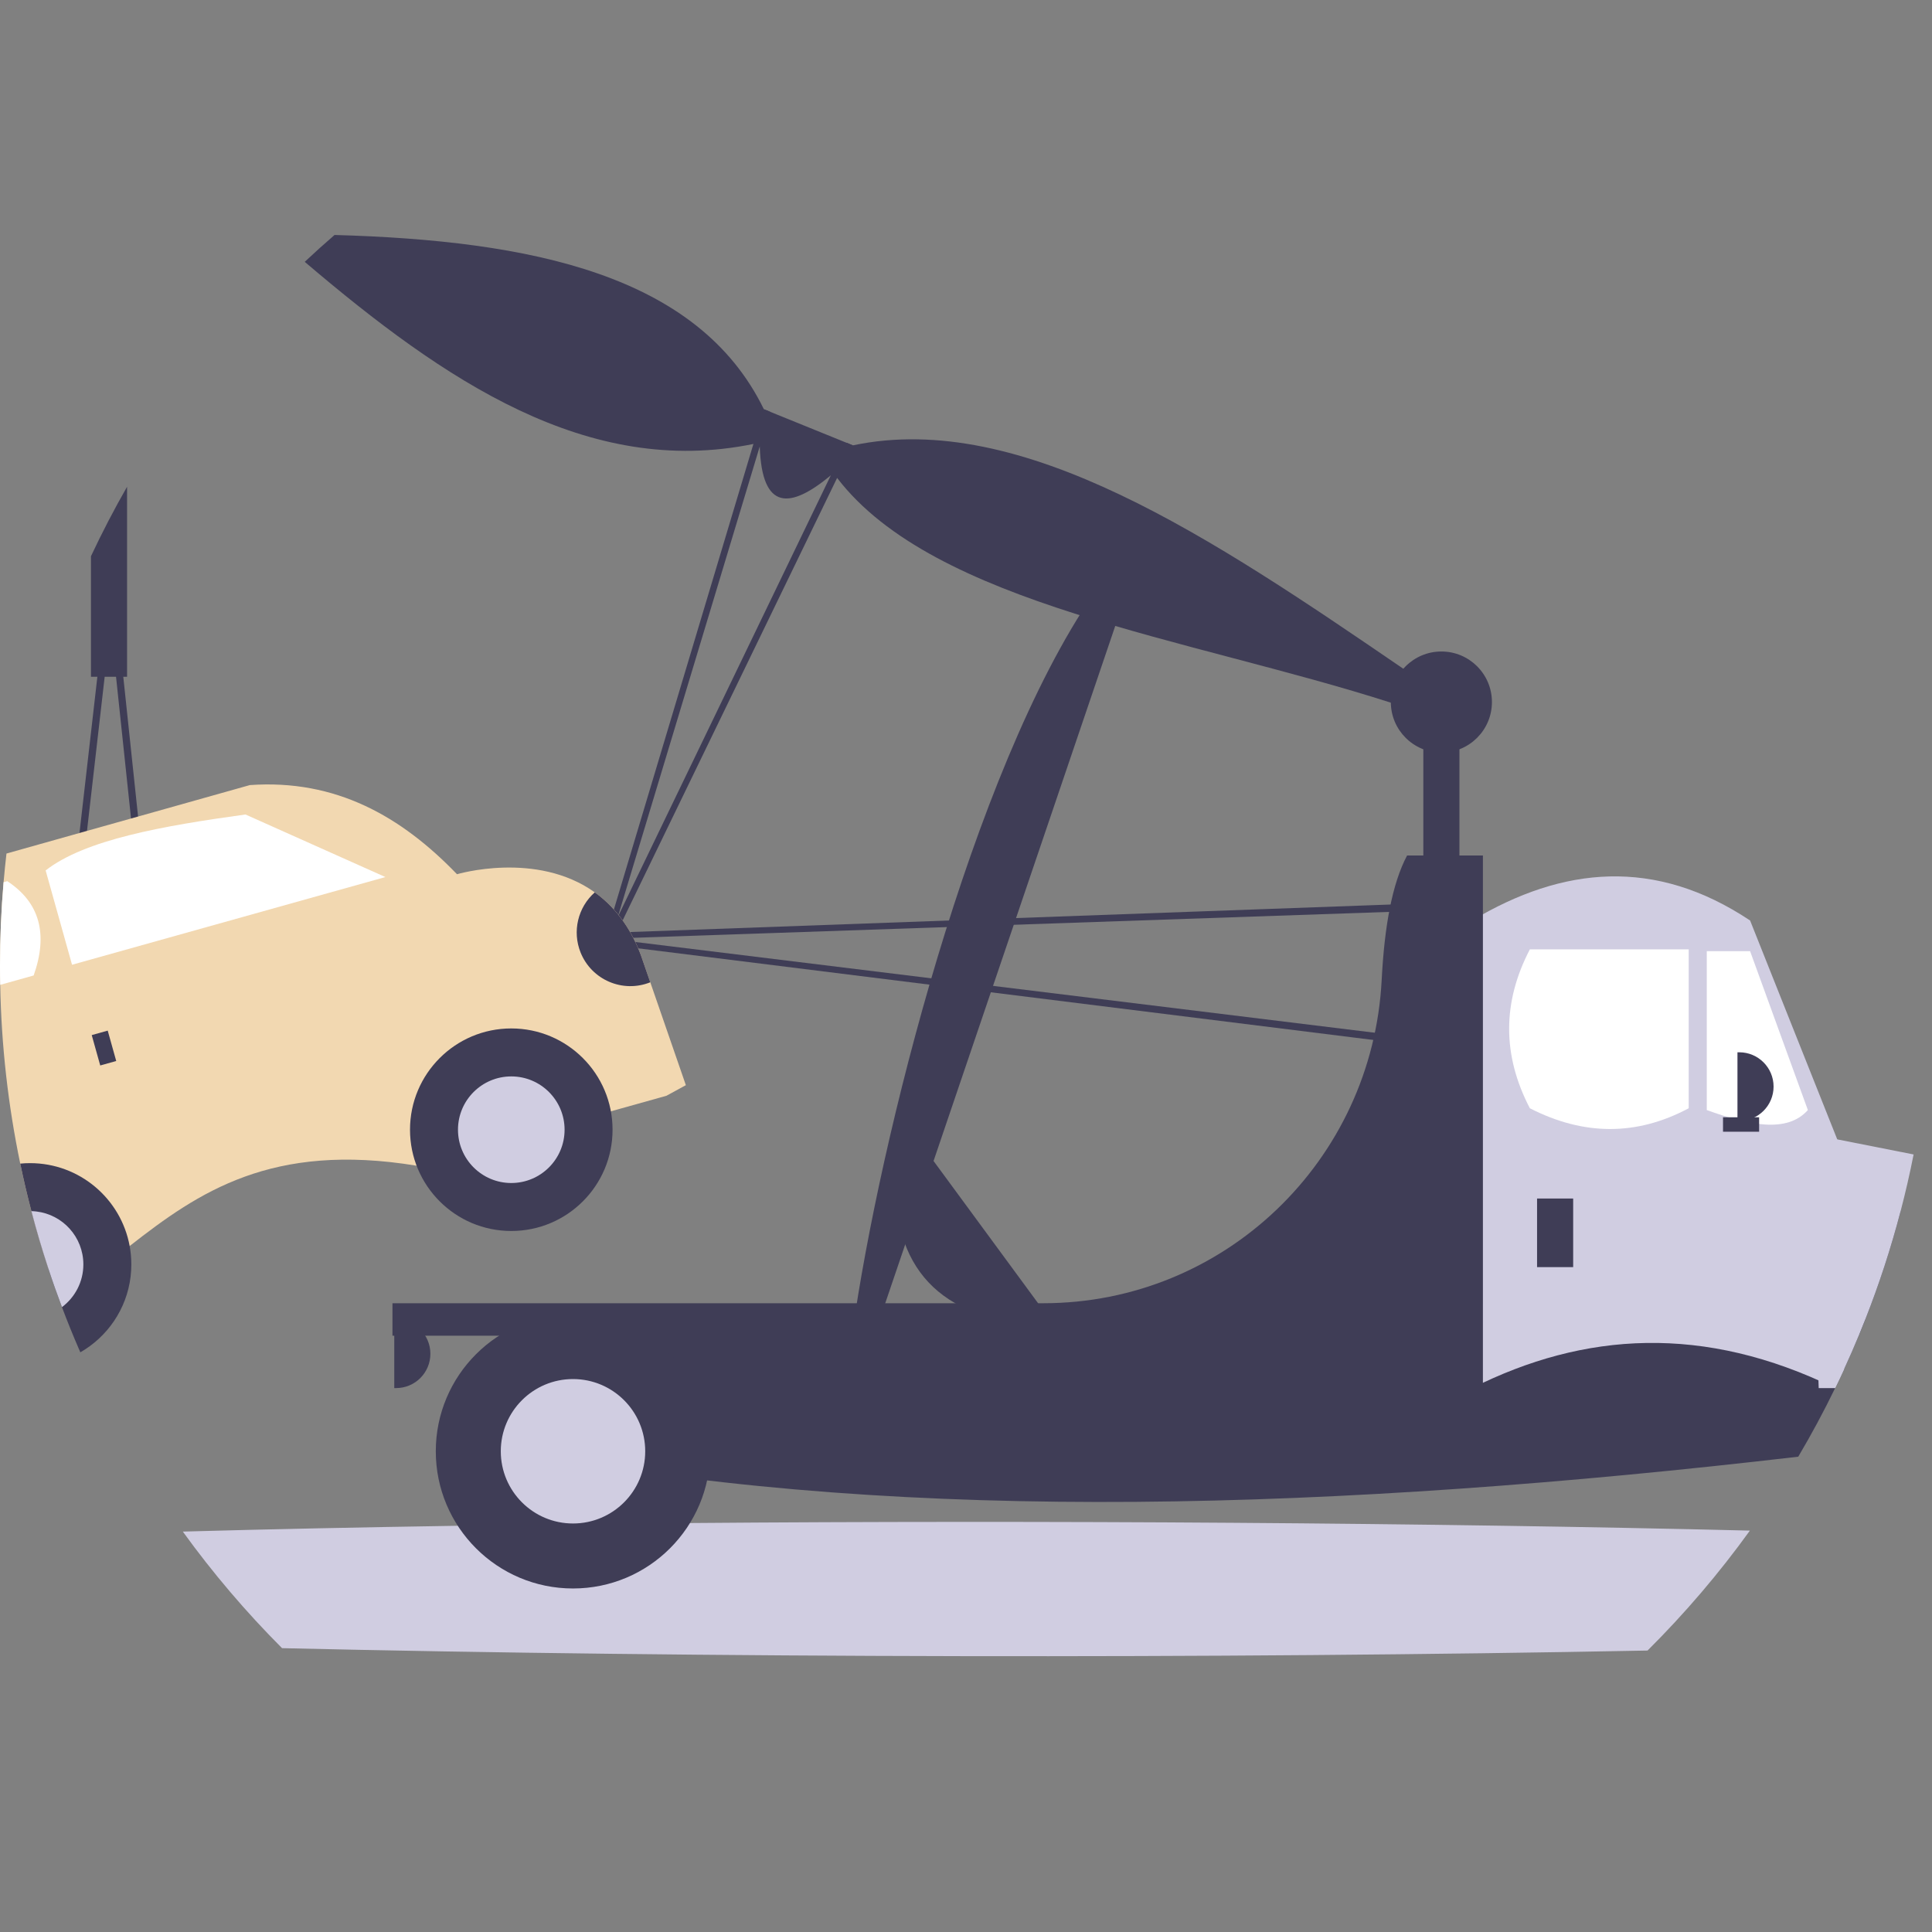 <?xml version="1.0" encoding="UTF-8" standalone="no"?>
<svg
   width="648"
   height="648"
   viewBox="0 0 648 648"
   role="img"
   artist="Katerina Limpitsouni"
   source="https://undraw.co/"
   version="1.1"
   id="svg24"
   sodipodi:docname="undraw_Towing.svg"
   inkscape:version="1.4 (e7c3feb1, 2024-10-09)"
   xmlns:inkscape="http://www.inkscape.org/namespaces/inkscape"
   xmlns:sodipodi="http://sodipodi.sourceforge.net/DTD/sodipodi-0.dtd"
   xmlns="http://www.w3.org/2000/svg"
   xmlns:svg="http://www.w3.org/2000/svg">
  <rect x="0" y="0" width="648" height="648" fill="#808080" stroke="none"/>
  <defs
     id="defs24" />
  <sodipodi:namedview
     id="namedview24"
     pagecolor="#ffffff"
     bordercolor="#000000"
     borderopacity="0.25"
     inkscape:showpageshadow="2"
     inkscape:pageopacity="0.0"
     inkscape:pagecheckerboard="0"
     inkscape:deskcolor="#d1d1d1"
     inkscape:zoom="0.80224072"
     inkscape:cx="418.82691"
     inkscape:cy="464.94773"
     inkscape:window-width="1920"
     inkscape:window-height="1017"
     inkscape:window-x="0"
     inkscape:window-y="25"
     inkscape:window-maximized="0"
     inkscape:current-layer="svg24" />
  <path
     d="m 648,324 c 0,21.63 -2.12,42.77 -6.17,63.21 -1.26,6.41 -2.72,12.75 -4.36,19.02 -3.24,12.42 -7.21,24.54 -11.85,36.33 -0.63,1.62 -1.28,3.23 -1.95,4.84 -1.65,4.01 -3.38,7.98 -5.19,11.9 -0.96,2.1 -1.95,4.19 -2.97,6.27 -3.81,7.85 -7.94,15.53 -12.37,23.01 -5.03,8.52 -10.44,16.8 -16.22,24.79 -10.34,14.34 -21.83,27.8 -34.33,40.23 C 494,611.95 413.21,648 324,648 c -89.62,0 -170.75,-36.39 -229.4,-95.2 -12.09,-12.12 -23.23,-25.19 -33.28,-39.1 -11.59,-16.01 -21.75,-33.13 -30.29,-51.17 -1.41,-2.96 -2.77,-5.95 -4.08,-8.96 -0.17,-0.37 -0.32,-0.73 -0.48,-1.1 -2.01,-4.63 -3.9,-9.32 -5.69,-14.06 -1.6,-4.24 -3.12,-8.53 -4.54,-12.86 -2.1,-6.36 -4.01,-12.8 -5.71,-19.33 -1.38,-5.26 -2.63,-10.58 -3.74,-15.94 C 2.75,370.87 0.45,350.83 0.07,330.32 0.02,328.22 0,326.11 0,324 c 0,-9.47 0.41,-18.84 1.2,-28.1 0.28,-3.22 0.6,-6.43 0.97,-9.62 C 6.26,251 16.02,217.45 30.51,186.56 34.24,178.61 38.28,170.84 42.62,163.26 c 16.06,-28.05 36.19,-53.47 59.59,-75.44 3.27,-3.08 6.6,-6.08 10,-9.01 C 169,29.7 243.03,0 324,0 502.94,0 648,145.06 648,324 Z"
     fill="#f2f2f2"
     id="path1"
     style="display:none" />
  <rect
     x="477.39"
     y="233.047"
     width="12.11"
     height="85.984"
     fill="#3f3d56"
     id="rect1" />
  <path
     d="M489.53,231.96l-.44,1.09-4.12,10.13-7.58-3.08-10.9-4.42c-67.651-21.715-153.151-32.826-185.72-75.38l-2.12-.86c-13.629,11.308-23.093,11.969-23.83-9.68l-2.12-.86c-55.585,11.429-103.655-21.206-150.49-61.08,3.27-3.08,6.6-6.08,10-9.01,65.845,1.846,121.995,13.27,143.99,58.44l2.13,.87,25.59,10.38,2.14,.87c56.843-11.987,120.704,31.221,184.63,74.94l18.84,7.65Z"
     fill="#3f3d56"
     id="path2" />
  <path
     d="M586.92,513.37c-10.34,14.34-21.83,27.8-34.33,40.23-144.05,2.81-317.64,2.46-457.99-.8-12.09-12.12-23.23-25.19-33.28-39.1,29.15-.81,60.11-1.45,92.22-1.95,12.71-.21,25.61-.38,38.65-.54,12.95-.14,26.04-.27,39.23-.38h.01c119.85-.97,248.05-.08,355.49,2.54Z"
     fill="#d0cde1"
     id="path3" />
  <path
     d="M637.47,406.23c-3.24,12.42-7.21,24.54-11.85,36.33-.63,1.62-1.28,3.23-1.95,4.84h-15.49v-41.17h29.29Z"
     fill="#3f3d56"
     id="path4" />
  <path
     d="M625.62,442.56c-.63,1.62-1.28,3.23-1.95,4.84-1.65,4.01-3.38,7.98-5.19,11.9-.96,2.1-1.95,4.19-2.97,6.27-3.81,7.85-7.94,15.53-12.37,23.01-154.78,18.034-298.022,22.356-418.82,0v-46.02h441.3Z"
     fill="#3f3d56"
     id="path5" />
  <path
     d="M618.48,387.84v71.46c-.96,2.1-1.95,4.19-2.97,6.27-43.96-21.463-84.148-18.903-121.77,0v-156.83c30.456-18.208,61.437-21.205,93.25,0l29.23,73.41,2.26,5.69Z"
     fill="#d0cde1"
     id="path6" />
  <path
     d="M513.115,318.426h53.286l0,53.286c-17.569,9.385-35.335,9.185-53.286,0-9.256-17.762-9.256-35.524,0-53.286Z"
     fill="#fff"
     id="path7" />
  <path
     d="M606.366,372.318c-7.003,7.884-19.845,5.062-33.909,0l-0-53.286h14.533l19.376,53.286Z"
     fill="#fff"
     id="path8" />
  <rect
     x="515.537"
     y="401.988"
     width="12.11"
     height="23.01"
     fill="#3f3d56"
     id="rect8" />
  <path
     d="M582.751,352.941h.606c6.354,0,11.505,5.151,11.505,11.505v0h0c0,6.354-5.151,11.505-11.505,11.505h-.606v-23.01h0Z"
     fill="#3f3d56"
     id="path9" />
  <path
     d="M132.241,442.558h.606c6.354,0,11.505,5.151,11.505,11.505v0h0c0,6.354-5.151,11.505-11.505,11.505h-.606v-23.01h0Z"
     fill="#3f3d56"
     id="path10" />
  <path
     d="M641.83,387.21c-1.26,6.41-2.72,12.75-4.36,19.02-3.24,12.42-7.21,24.54-11.85,36.33-.63,1.62-1.28,3.23-1.95,4.84-1.65,4.01-3.38,7.98-5.19,11.9-.96,2.1-1.95,4.19-2.97,6.27h-5.51l-.65-18.17-.17-4.84-1-28.19-1.21-34.04,9.25,1.82,25.61,5.06Z"
     fill="#d0cde1"
     id="path11" />
  <circle
     cx="192.188"
     cy="486.762"
     r="46.02"
     fill="#3f3d56"
     id="circle11" />
  <circle
     cx="192.188"
     cy="486.762"
     r="24.221"
     fill="#d0cde1"
     id="circle12" />
  <path
     d="M497.372,437.109h-0v-150.17h-25.432c-5.046,9.51-7.608,23.972-8.52,41.723-3.118,60.664-52.786,108.447-113.53,108.447H131.636v10.899H469.776c.717,7.459,1.446,14.943,2.164,22.404l25.432-0v-22.404h0v-10.899Z"
     fill="#3f3d56"
     id="path12" />
  <path
     d="M300.714,386.837l6.831-5.02,41.959,57.097-6.831,5.02c-31.512-3.889-45.352-23.048-41.959-57.097Z"
     fill="#3f3d56"
     id="path13" />
  <path
     d="M370.634,193.782l7.746,3.445-83.795,246.742-7.746-3.445c10.385-67.614,42.292-191.321,83.795-246.742Z"
     fill="#3f3d56"
     id="path14" />
  <rect
     x="577.906"
     y="374.74"
     width="12.11"
     height="4.844"
     fill="#3f3d56"
     id="rect14" />
  <path
     d="M481.247,303.625c.006-.09,.01-.171-.005-.255-.072-.673-.668-1.146-1.332-1.072l-7.807,.878-274.191,9.913-2.425,.267c-.528,.058-.956,.459-1.051,.99-.118,.659,.318,1.286,.978,1.404l279.972,34.898c.668,.069,1.255-.426,1.324-1.094l4.537-45.929Zm-277.207,11.211l267.619-9.179,7.028-.783-4.262,43.144-270.385-33.181Z"
     fill="#3f3d56"
     id="path15" />
  <path
     d="M283.92,148.5l-5.27,10.94-71.42,148.06,47.59-157.74,3.51-11.64-2.13-.87-3.5,11.65-49.1,163.84-.52,2.38c-.12,.52,.12,1.05,.6,1.31,.58,.33,1.32,.12,1.64-.47l75.45-155.66,5.29-10.93-2.14-.87Z"
     fill="#3f3d56"
     id="path16" />
  <path
     d="M50.78,316.13l-3.51-33.13-.96-9.13-4.96-46.88-3.01-28.49c-.06-.61-.58-1.08-1.2-1.08s-1.14,.46-1.21,1.07l-3.27,28.5-6,52.4-1.11,9.69-3.21,28-4.47,39.03c-.01,.04-.01,.08-.01,.13-.01,.66,.53,1.21,1.2,1.22l14.56,.14,20.21,.19h.01c.04,0,.08-.01,.12-.01,.67-.07,1.15-.67,1.08-1.33l-4.26-40.32Zm-11.98,39.09l-5.79-.05-12.58-.12,3.64-31.78v-.01l4-34.88,1.11-9.7,5.93-51.69,1.98-17.3,1.83,17.3,5.03,47.54,.96,9.13,3.5,33.13,4.08,38.56-13.69-.13Z"
     fill="#3f3d56"
     id="path17" />
  <path
     d="M230.04,363.97l-6.52,3.56-18.63,5.21-15.62,4.38-33.92,9.49-15.62,4.37c-48.548-7.964-73.063,8.8-96.24,26.94l-15.62,4.37-11.63,3.26c-2.1-6.36-4.01-12.8-5.71-19.33-1.38-5.26-2.63-10.58-3.74-15.94C2.75,370.87,.45,350.83,.07,330.32c-.05-2.1-.07-4.21-.07-6.32,0-9.47,.41-18.84,1.2-28.1,.28-3.22,.6-6.43,.97-9.62l24.49-6.89,2.52-.71,14.77-4.15,2.36-.66,37.49-10.55c28.823-2.036,50.779,10.482,69.48,29.9,0,0,26.62-7.95,46.21,6.08,6.2,4.45,11.69,11.1,15.41,20.91l3.21,9.25,11.93,34.51Z"
     fill="#f2d8b1"
     id="path18" />
  <circle
     cx="171.486"
     cy="378.91"
     r="33.967"
     fill="#3f3d56"
     id="circle18" />
  <circle
     cx="171.486"
     cy="378.91"
     r="17.877"
     fill="#d0cde1"
     id="circle19" />
  <path
     d="M44.05,424.09c0,11.24-5.46,21.2-13.88,27.38-1.03,.76-2.11,1.46-3.22,2.1-.17-.37-.32-.73-.48-1.1-2.01-4.63-3.9-9.32-5.69-14.06-1.6-4.24-3.12-8.53-4.54-12.86-2.1-6.36-4.01-12.8-5.71-19.33-1.38-5.26-2.63-10.58-3.74-15.94,1.08-.11,2.18-.16,3.29-.16,16.65,0,30.51,11.98,33.41,27.8,.37,2,.56,4.06,.56,6.17Z"
     fill="#3f3d56"
     id="path19" />
  <path
     d="M27.96,424.09c0,5.86-2.82,11.06-7.18,14.32-1.6-4.24-3.12-8.53-4.54-12.86-2.1-6.36-4.01-12.8-5.71-19.33,9.07,.22,16.45,7.18,17.34,16.07,.06,.59,.09,1.19,.09,1.8Z"
     fill="#d0cde1"
     id="path20" />
  <path
     d="M129.263,294.164l-105.1,29.418-8.855-31.637c13.233-10.335,39.27-14.934,67.028-18.762l46.927,20.981Z"
     fill="#fff"
     id="path21" />
  <path
     d="M11.29,327.18L.07,330.32c-.05-2.1-.07-4.21-.07-6.32,0-9.47,.41-18.84,1.2-28.1l1.24-.35c10.961,7.192,13.732,17.81,8.85,31.63Z"
     fill="#fff"
     id="path22" />
  <rect
     x="32.09"
     y="346.229"
     width="5.568"
     height="10.58"
     transform="translate(-93.459 22.41) rotate(-15.637)"
     fill="#3f3d56"
     id="rect22" />
  <path
     d="M218.105,329.462c-9.223,3.691-19.693-.793-23.384-10.016-2.821-7.047-.914-15.107,4.766-20.143,6.2,4.446,11.698,11.095,15.416,20.907l3.203,9.252Z"
     fill="#3f3d56"
     id="path23" />
  <path
     d="M30.51,186.56c3.73-7.95,7.77-15.72,12.11-23.3v63.73h-12.11v-40.43Z"
     fill="#3f3d56"
     id="path24" />
  <circle
     cx="483.445"
     cy="235.47"
     r="16.955"
     fill="#3f3d56"
     id="circle24" />
</svg>
